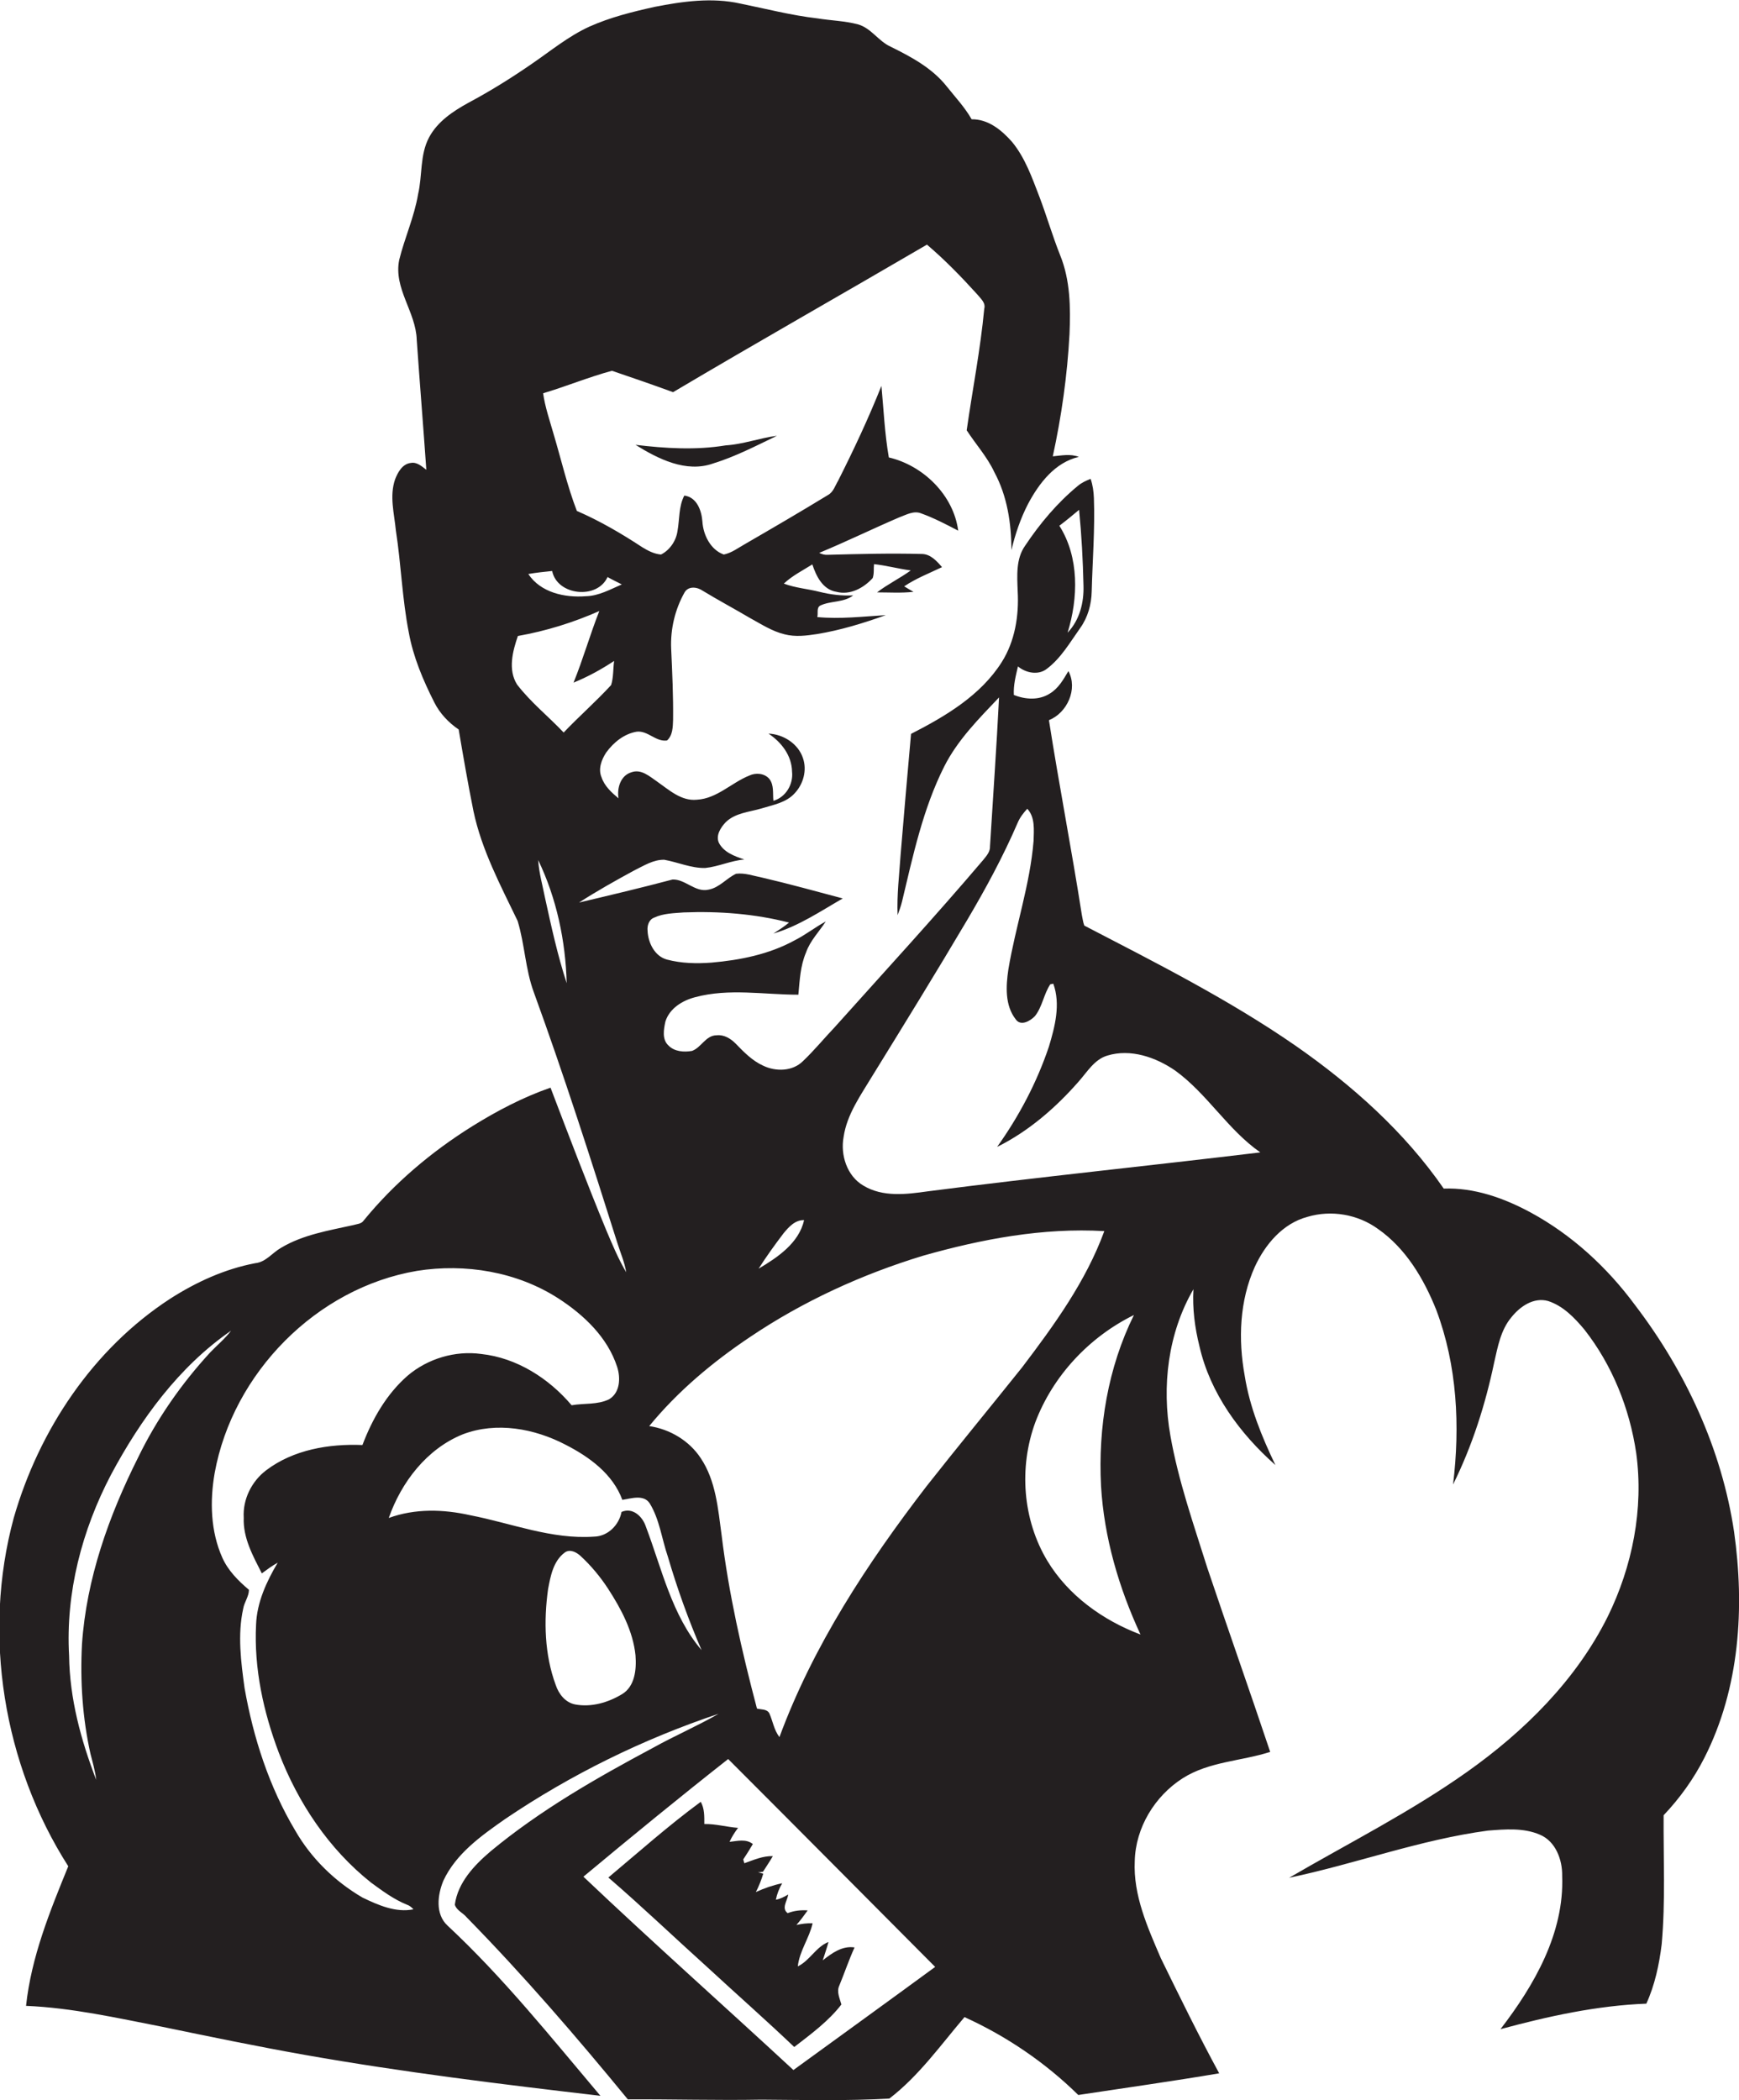 <?xml version="1.0" encoding="utf-8"?>
<!-- Generator: Adobe Illustrator 19.2.0, SVG Export Plug-In . SVG Version: 6.00 Build 0)  -->
<svg version="1.1" id="Layer_1" xmlns="http://www.w3.org/2000/svg" xmlns:xlink="http://www.w3.org/1999/xlink" x="0px" y="0px"
	 viewBox="0 0 634.3 765.8" enable-background="new 0 0 634.3 765.8" xml:space="preserve">
<g>
	<path fill="#231F20" d="M632.5,558.5c-4.5-30.1-17.7-58.5-36.1-82.6c-10.2-13.8-23.1-25.7-38.3-33.9c-9.7-5.2-20.4-9-31.5-8.6
		c-14.3-20.7-33.4-37.7-53.9-52c-24.4-16.9-51-30.3-77.2-43.9c-0.5-1.3-0.6-2.6-0.9-3.9c-3.7-23.7-8.3-47.3-12-71
		c6.7-2.7,10.6-11.4,7.1-17.9c-1.8,3-3.6,6.3-6.8,8.2c-3.9,2.5-8.9,2.2-13.1,0.5c-0.2-3.5,0.7-7,1.5-10.4c2.9,2.4,7.4,3.3,10.5,0.9
		c5.2-3.9,8.5-9.7,12.2-14.9c2.8-3.9,4.1-8.6,4.2-13.4c0.3-11.3,1.2-22.7,0.8-34c-0.1-2.4-0.4-4.7-1.2-7c-1.7,0.7-3.3,1.4-4.7,2.6
		c-7.5,6.2-13.8,13.7-19.2,21.8c-3.4,4.8-2.9,11-2.7,16.6c0.5,8.9-1,18.2-5.8,25.8c-7.7,12.2-20.6,19.8-33.1,26.2
		c-1.3,14.7-2.6,29.3-3.8,44c-0.5,7.4-1.4,14.7-1.1,22.1c0.6-1.6,1.2-3.3,1.6-4.9c4-16.7,7.6-33.8,15.4-49.3
		c4.9-9.7,12.6-17.4,20-25.2c-0.9,18.1-2.2,36.2-3.3,54.3c0.1,2-1.3,3.5-2.5,5c-17.6,20.7-36,40.7-54.1,60.9
		c-3.9,4.1-7.5,8.5-11.6,12.4c-3.8,3.8-9.9,3.9-14.5,1.7c-4-1.8-7.1-5-10.1-8.1c-1.8-1.8-4.2-3.3-6.9-3c-4,0-5.6,4.5-9,5.7
		c-2.9,0.5-6.4,0.3-8.6-2c-2.4-2.2-1.7-5.9-1.1-8.7c1.5-4.8,6.2-7.7,10.9-8.9c12.3-3.3,25.1-0.9,37.6-0.9c0.5-5.2,0.7-10.5,2.8-15.4
		c1.5-4.3,4.8-7.6,7.2-11.3c-3.9,2.1-7.4,4.9-11.4,6.9c-9.3,5.1-19.9,7.2-30.3,8.1c-5.4,0.4-10.9,0.3-16.2-1.1
		c-4.5-1.2-6.9-6.1-7.1-10.5c-0.2-1.9,0.5-4.1,2.4-4.8c3.4-1.6,7.2-1.6,10.8-1.9c12.9-0.5,25.9,0.5,38.4,3.7c-1.8,1.5-3.7,2.7-5.7,4
		c9.2-2.7,17.1-8.1,25.3-12.8c-9.8-2.6-19.5-5.3-29.4-7.6c-3.1-0.6-6.3-1.8-9.5-1.4c-3.5,1.6-6.1,5.1-10.1,5.8
		c-4.8,1.1-8.5-3.9-13.1-3.7c-11.3,3-22.7,5.7-34.1,8.4c6.5-4.2,13.3-8,20.1-11.7c3.5-1.7,7-4,11-3.9c5,0.9,9.8,3.1,14.9,3
		c4.9-0.5,9.4-2.7,14.3-3.1c-3.6-1.2-7.5-2.6-9.3-6.1c-1.2-2.7,0.7-5.6,2.5-7.5c3.5-3.4,8.6-3.7,13-5c4.2-1.3,9.1-2.1,12.2-5.6
		c3.1-3.3,4.5-8.3,3-12.7c-1.7-5.3-7.2-8.8-12.6-9c4.7,3.1,8.5,8,8.6,13.9c0.5,4.6-2.3,9.3-6.8,10.6c-0.3-2.7,0.3-5.7-1.5-8
		c-1.8-2.1-5-2.3-7.3-1.2c-6.5,2.6-11.8,8.4-19.1,8.8c-5.7,0.6-10.2-3.6-14.5-6.6c-2.8-1.9-5.8-4.7-9.4-3.4c-4,1.2-5.3,5.8-4.7,9.5
		c-2.5-2.1-5.1-4.4-6.2-7.7c-1.3-3,0-6.4,1.7-9c2.7-3.7,6.5-6.8,11.1-7.6c4.1-0.5,7,3.8,11.1,3.2c2.1-1.9,2.1-4.9,2.2-7.5
		c0.1-8.7-0.3-17.3-0.7-26c-0.3-7.1,1.4-14.3,4.9-20.5c1.4-2.4,4.6-2,6.6-0.6c5.6,3.4,11.4,6.5,17,9.8c4.2,2.3,8.3,5,12.9,6.1
		c3.9,1,7.9,0.5,11.8-0.1c8.6-1.4,17-4,25.1-6.9c-8.3,0.5-16.7,1.5-25,0.7c0.4-1.3-0.4-3.4,1.1-4.2c3.8-1.8,8.5-1,12-3.7
		c-4.2,0.2-8.3-0.3-12.3-1.3c-4.3-1.1-8.8-1.4-13-3c3.1-2.9,6.9-4.8,10.4-7c1.4,4.3,3.8,9.2,8.8,10c5,1.3,9.9-1.4,13.2-5
		c0.6-1.7,0.3-3.4,0.5-5.1c4.5,0.5,8.9,1.7,13.4,2.3c-4,2.9-8.4,5-12.3,8c4.4,0,8.8,0.3,13.3-0.2c-1.2-0.7-2.3-1.3-3.4-2
		c4.3-2.9,9.2-4.8,13.8-7c-1.9-2.2-4.2-4.8-7.4-4.8c-11.4-0.3-22.8,0-34.2,0.3c-1.1,0.1-2.2-0.2-3.2-0.7c9.9-4.1,19.5-8.8,29.3-13
		c2.5-0.9,5.2-2.5,7.9-1.4c4.7,1.7,9.1,4,13.5,6.3c-1.7-13-12.8-23.8-25.3-26.7c-1.5-8.6-1.9-17.4-2.7-26.1
		c-4.7,11.8-10.1,23.3-15.8,34.6c-1.1,1.8-1.7,4.1-3.7,5.2c-10,6.1-20.1,12-30.3,17.9c-2.5,1.4-4.8,3.2-7.7,3.8
		c-4.8-1.7-7.5-7.1-7.8-12c-0.3-4-2-8.9-6.6-9.5c-2.1,4-1.7,8.7-2.5,13c-0.5,3.5-2.8,6.9-6,8.5c-2.5-0.2-4.8-1.4-6.9-2.7
		c-7.6-5-15.5-9.6-23.8-13.2c-3.5-9.1-5.7-18.7-8.5-28.1c-1.4-4.9-3.1-9.8-3.8-14.8c8.4-2.5,16.6-5.9,25.1-8.2
		c7.4,2.5,14.9,5.1,22.3,7.8c30.7-18.2,61.8-35.8,92.6-53.8c6.6,5.6,12.6,11.8,18.4,18.2c1.2,1.5,3.1,3,2.5,5.2
		c-1.4,14.9-4.3,29.5-6.4,44.3c3.3,5.1,7.5,9.7,10.1,15.3c4.7,8.7,6.2,18.7,6.2,28.4c1.4-5.8,3.3-11.5,6.1-16.9
		c4-7.5,9.8-15.1,18.5-17.1c-3.1-1.2-6.3-0.5-9.5-0.2c3.2-14.7,5.3-29.6,6.1-44.6c0.4-9.6,0.3-19.6-3.4-28.7
		c-2.8-7-4.9-14.3-7.6-21.4c-2.7-7-5.2-14.2-10-20c-3.8-4.3-8.7-8.3-14.7-8.2c-2.5-4.4-6-8.1-9.1-12c-5.3-6.7-13-10.8-20.5-14.5
		c-4.4-2-7-6.7-11.8-8.1c-4.9-1.3-10-1.4-14.9-2.2c-9.5-1.1-18.7-3.5-28.1-5.4c-10.3-2.3-21-0.8-31.2,1.2
		c-8.1,1.8-16.2,3.8-23.8,7.2c-7.7,3.5-14.3,9-21.2,13.7c-7.4,5.1-15.1,9.9-23,14.1c-5.6,3.1-11.2,6.8-14.3,12.6
		c-3.4,6.4-2.4,13.8-4,20.7c-1.4,8.3-4.9,15.9-6.9,24c-2.1,10.4,6.1,18.9,6.4,29.1c1.1,15.8,2.4,31.6,3.5,47.4
		c-1.6-1.2-3.4-2.9-5.6-2.5c-3.1,0.3-4.8,3.4-5.8,6c-2.1,6.1-0.3,12.5,0.3,18.7c1.9,12.3,2.3,24.9,4.7,37.1
		c1.6,8.9,5.2,17.4,9.3,25.5c2,4,5.2,7.4,8.9,9.9c1.7,10,3.4,19.9,5.4,29.8c3,14.2,9.9,27.1,16.1,40c2.6,8.5,2.8,17.6,5.9,26
		c11,30.2,20.8,60.8,30.5,91.5c1.1,3.5,2.6,6.9,3.2,10.6c-2.9-4.9-5.1-10.2-7.3-15.4c-7.1-17.2-13.7-34.6-20.3-51.9
		c-10.1,3.5-19.6,8.5-28.6,14.1c-14.9,9.3-28.5,20.8-39.6,34.4c-0.8,1.2-2.4,1.2-3.7,1.6c-9,2-18.4,3.5-26.4,8.3
		c-3.2,1.8-5.5,5.2-9.4,5.6c-11.1,2.1-21.6,6.9-31.1,13c-28.1,18.3-47.8,47.9-57,79.9C-6.5,596,1.2,643.4,24.9,680.5
		c-6.7,16.4-13.5,33.1-15.4,50.9c16.7,0.7,33.1,4.4,49.5,7.6c17.4,3.6,34.8,7.2,52.3,10.3C147,755.6,183,760,219,764.2
		c-18-21.3-35.4-43.1-55.8-62.1c-4.5-4.2-3.6-11.2-1.5-16.3c4.6-9.9,13.8-16.4,22.5-22.5c24.1-16.3,50.4-29.2,77.9-38.4
		c-7.8,4.5-16,8-23.9,12.4C217.6,648.3,197.1,660,179,675c-6,5.1-12,11.4-13.1,19.5c0.6,2.1,3,3,4.3,4.6
		c20.7,21.1,40,43.5,58.8,66.4c16.2-0.1,32.4,0.4,48.7,0.1c15.5,0.1,31.2,0.5,46.7-0.4c10.8-8.3,18.7-19.5,27.4-29.7
		c15.4,7,29.5,16.6,41.5,28.4c17.1-2.6,34.3-5,51.4-7.9c-7.5-13.8-14.4-27.9-21.3-42c-4.8-11.2-10.1-22.9-9.5-35.4
		c0.3-12.2,7.3-23.7,17.5-30.2c9.6-6.1,21.3-6.2,31.9-9.6c-7.5-22.4-15.4-44.7-22.9-67c-5-15.9-10.6-31.8-13.5-48.3
		c-3.2-18-0.9-37.4,8.4-53.4c-0.4,7,0.5,14,2.2,20.8c3.9,17.1,14.7,31.8,27.7,43.3c-5-10.4-9.4-21.2-11.2-32.6
		c-2.4-13.2-1.9-27.3,3.7-39.7c3.8-8.2,10.2-15.8,19.2-18.2c8.7-2.6,18.4-0.9,25.7,4.4c10.2,7.1,16.8,18.3,21.3,29.6
		c7.6,20.2,8.7,42.3,6.1,63.6c7-14.1,11.8-29.2,15-44.5c1.3-5.7,2.4-11.9,6.3-16.5c3.1-3.9,8.1-7.4,13.4-5.9
		c5.5,1.8,9.6,6.1,13.2,10.4c10.2,13,16.5,28.8,18.9,45c2.8,20.4-1.4,41.4-10.4,59.7c-11.5,23.1-30.4,41.8-51.3,56.6
		c-20.6,14.6-43.1,25.9-64.9,38.6c24.3-5.1,47.8-13.9,72.5-17.2c6.3-0.5,13-1.1,19,1.5c5.7,2.4,8.2,9.1,8.1,15
		c0.8,20.9-10.2,39.9-22.5,55.9c17.4-4.7,35.1-8.6,53.2-9.3c3.1-6.8,4.7-14.3,5.6-21.7c1.4-15.6,0.6-31.3,0.7-47
		c5.9-6.2,11-13.3,14.9-21C634.6,615.5,636.4,586.1,632.5,558.5z M393.6,185.9c0.9,9.2,1.4,18.4,1.6,27.6c0.2,6.2-1.4,12.6-5.8,17.2
		c3.9-12.6,4.3-27.5-3-39C388.8,189.9,391.2,187.9,393.6,185.9z M201.4,208.2c1.8,9,16.5,10.5,20.2,2.2c1.7,1,3.5,1.8,5.2,2.7
		c-4.2,1.8-8.4,4.2-13.1,4.3c-7.7,0.6-16.5-1.3-21-8.1C195.6,208.8,198.5,208.5,201.4,208.2z M198.8,327.4
		c-0.9-4.6-2.2-9.1-2.5-13.8c6.7,13.9,10,29.5,10.4,44.9C203.4,348.4,201.1,337.9,198.8,327.4z M205.6,267.1c-5.6-5.9-12-11-17-17.5
		c-3.4-5.4-1.6-12.2,0.3-17.7c10.2-1.8,20.2-4.9,29.7-9.1c-3.4,8.6-5.9,17.5-9.4,26.1c5.2-2.1,10.1-4.8,14.8-7.9
		c-0.4,2.9-0.2,6-1.1,8.8C217.4,255.8,211.2,261.2,205.6,267.1z M285.8,449.7c1.9-2.3,4.2-4.9,7.5-4.8c-1.9,8.4-9.7,13.6-16.6,17.7
		C279.5,458.2,282.6,453.9,285.8,449.7z M50.4,531.4c-10.7,21.3-18.9,44.3-20.5,68.2c-0.7,13.4,0.2,26.9,3.1,39.9
		c0.8,3.1,1.7,6.2,2.1,9.5c-5.6-14.5-9.7-29.7-9.9-45.3c-1.3-22.9,4.7-45.8,15.3-66c10.8-20.2,24.8-39.4,43.8-52.5
		c-2.2,2.9-5.1,5.3-7.6,7.9C66.2,504.5,57.2,517.4,50.4,531.4z M132.2,691.9c-10.1-5.9-18.7-14.3-24.5-24.4
		c-9.5-15.9-15.3-33.8-18.5-52c-1.3-9.5-2.6-19.4-0.5-28.9c0.4-2.4,2.1-4.5,2.1-6.9c-3.9-3.3-7.6-7-9.7-11.7
		c-4.3-9.6-4.6-20.6-2.8-30.9c6.6-36.4,37.1-67.5,73.8-73.7c17.6-2.8,36.4,0.3,51.5,10c9.3,6,18,14.2,21.5,25
		c1.3,4,1.1,9.4-2.9,11.8c-4.2,2.1-9.2,1.4-13.7,2.2c-8.3-9.8-20-17.3-33-18.7c-9.5-1.3-19.5,1.7-26.8,7.9
		c-7.7,6.7-12.9,15.8-16.5,25.3c-12.2-0.5-25.2,1.7-35.1,9.2c-5.3,4-8.6,10.6-8.2,17.3c-0.3,7.4,3.4,14,6.6,20.3
		c1.9-1.4,3.8-2.8,5.8-3.9c-4.1,6.9-7.6,14.5-7.9,22.6c-0.8,16,2.7,31.9,8.3,46.7c7,18.3,18.3,35.2,33.7,47.4c4.1,3,8.3,6.1,13,8
		c0.9,0.3,1.7,0.9,2.4,1.7C144.4,697.5,138,694.7,132.2,691.9z M226.8,617.8c-5,3-11.1,4.8-17,3.7c-3.6-0.7-6-3.8-7.1-7.1
		c-4.1-11.1-4.4-23.3-2.8-34.9c0.9-4.8,1.9-10.3,6.1-13.4c1.9-1.4,4.3-0.1,5.8,1.3c3.8,3.5,7.2,7.6,10,11.9
		c4.8,7.4,9.1,15.5,10,24.3C232.2,608.7,231.6,615,226.8,617.8z M235.6,556.7c-1.2-3.7-4.8-7.2-8.9-5.4c-0.9,4.8-5,8.9-10,9
		c-15.5,1.1-30.2-4.9-45.2-7.8c-9.8-2.2-20.1-2.5-29.7,1c4.6-13.1,13.9-25.2,27-30.5c12.3-4.7,26.2-2.1,37.5,3.8
		c8.6,4.4,17.2,10.6,20.7,20.1c3.2-0.5,7.8-2.1,10,1.3c3.6,5.9,4.4,13,6.6,19.4c3.4,11.6,7.5,23,12.3,34.1
		C245,588.9,241.4,572,235.6,556.7z M289.4,754.8c-25.5-23.6-51.4-46.6-76.6-70.5c17.4-14.5,35-28.9,52.8-42.9
		c25.2,25.2,50.3,50.5,75.5,75.8C323.9,729.8,306.6,742.3,289.4,754.8z M337.9,542c-21.6,28.1-41.3,58.1-53.6,91.4
		c-2-2.6-2.4-5.8-3.7-8.7c-0.9-1.6-3-1.3-4.5-1.7c-5.5-20.8-10.3-41.9-12.9-63.3c-1.3-9.6-2.1-19.8-7.6-28
		c-4.2-6.4-11.3-10.6-18.8-11.7c10.4-12.7,23.2-23.4,36.8-32.5c19.3-13,40.7-22.8,63-29.6c21.5-6.1,43.8-10.3,66.2-9
		c-6.7,18.3-18.3,34.3-30,49.7C361.2,513.1,349.4,527.4,337.9,542z M382,569.1c-9-15-10.4-34-4.4-50.4c6.4-17,19.7-31.2,36-39.2
		c-9.5,19.2-13.1,41-12,62.3c1.1,18.8,6.5,37.2,14.4,54.2C402.2,590.8,389.6,581.7,382,569.1z M338.4,434.4
		c-7.8,1.1-16.4,2.2-23.5-2.1c-6-3.5-8.4-11.2-7.2-17.7c1.2-8.3,6.3-15.3,10.5-22.3c11.6-18.8,23.2-37.6,34.5-56.7
		c6.8-11.5,13.2-23.3,18.5-35.6c0.8-1.9,2.1-3.6,3.5-5.1c2.9,3.1,2.4,7.7,2.3,11.7c-1.3,16-6.6,31.2-9.2,46.9
		c-0.9,6.1-1.3,13.1,2.7,18.2c1.8,2.6,5.3,0.6,7-1.2c2.7-3.4,3.2-8,5.6-11.6c0.3,0,0.8-0.2,1.1-0.2c2.7,7.5,0.6,15.6-1.6,22.9
		c-4.4,13.1-10.9,25.4-18.9,36.6c11.5-5.7,21.4-14.3,29.8-23.9c3.1-3.5,5.7-8,10.4-9.4c8.5-2.6,17.7,0.6,24.8,5.5
		c11.7,8.5,19.1,21.5,31,29.8C419.1,425.1,378.7,429.2,338.4,434.4z"/>
	<path fill="#231F20" d="M231.8,162.2c8.2,5.1,18.4,10.3,28.3,6.8c8.1-2.5,15.6-6.4,23.3-10.1c-6.3,0.8-12.3,3.1-18.7,3.5
		C253.8,164.2,242.7,163.5,231.8,162.2z"/>
	<path fill="#231F20" d="M275.7,689.9c1.1-2.1,2-4.4,2.7-6.7c-0.5-0.1-1.4-0.4-1.9-0.5c0.5,0,1.3-0.1,1.8-0.2
		c1.2-1.9,2.5-3.8,3.6-5.7c-3.7-0.1-7,1.4-10.4,2.6c-0.1-0.3-0.3-1-0.4-1.4c1.2-1.8,2.4-3.7,3.5-5.6c-2.5-2-5.6-1.1-8.5-0.8
		c0.8-1.8,1.9-3.5,3.1-5.1c-4.1-0.3-8.2-1.5-12.3-1.4c0-2.8,0.1-5.6-1.3-8.1c-11.7,8.6-22.6,18.3-33.7,27.6
		c12.3,10.6,24,21.8,36.1,32.7c10.5,9.7,21.3,19.2,31.7,29.1c6.1-4.7,12.5-9.4,17.2-15.5c-0.6-2.2-1.8-4.6-0.8-6.8
		c1.9-4.6,3.5-9.4,5.6-14c-4.5-0.7-8.3,2.1-11.6,4.7c0.7-2.2,1.5-4.5,2.1-6.7c-4.6,1.8-6.8,6.8-11.2,8.9c0.6-5.6,4.2-10.3,5.4-15.7
		c-2-0.1-4,0.2-5.9,0.6c1.5-1.7,2.8-3.5,4.1-5.3c-2.5-0.2-5,0.1-7.3,1c-2.4-1.8-0.1-4.5,0.2-6.8c-1.4,0.8-2.8,1.6-4.5,1.9
		c0.4-2.1,1.2-4.1,2.3-6C281.9,687.4,278.8,688.5,275.7,689.9z"/>
</g>
</svg>
